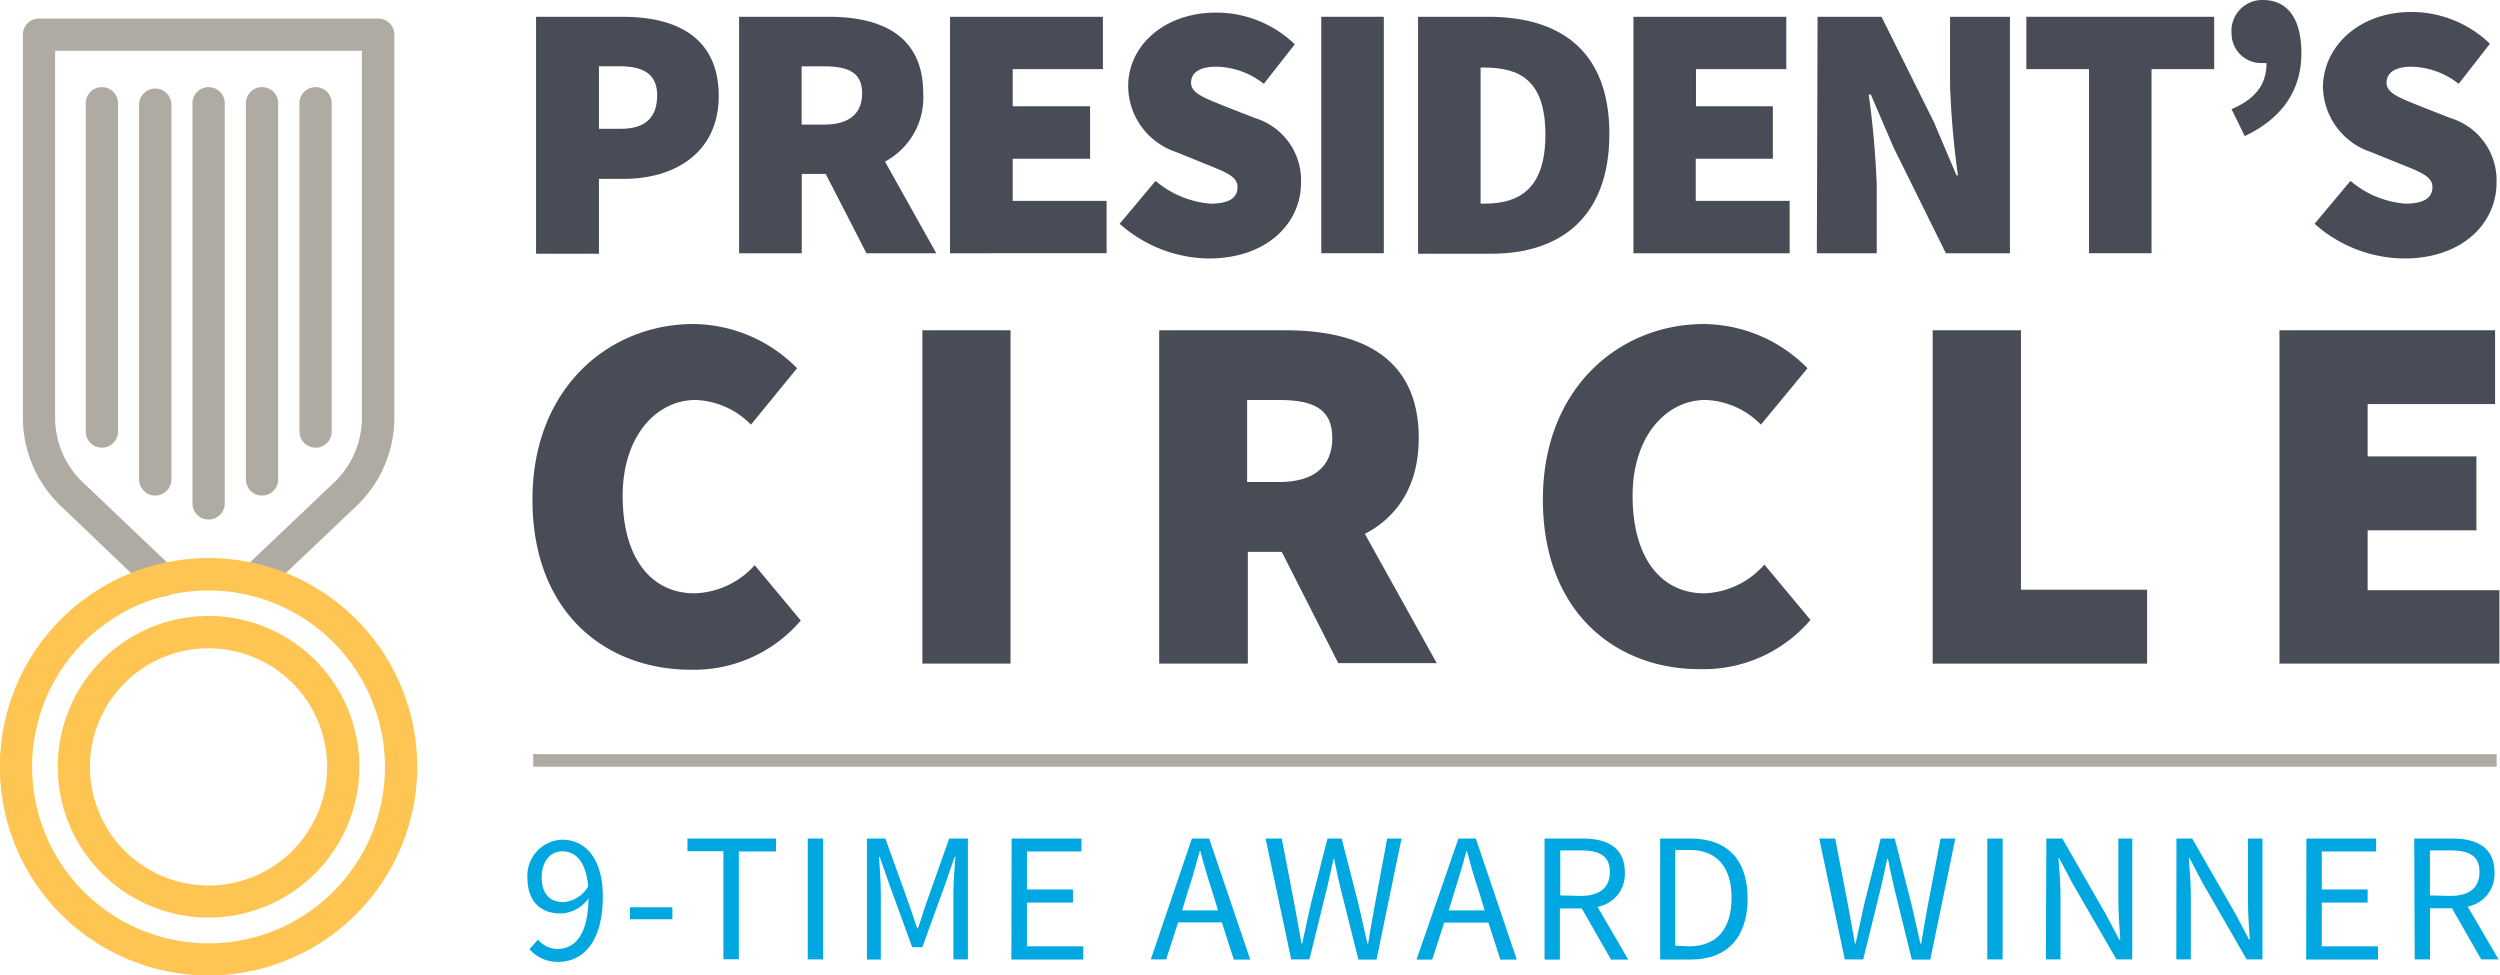 <svg xmlns="http://www.w3.org/2000/svg" viewBox="0 0 208.7 81.43"><defs><style>.cls-1{fill:#00a7e0;}.cls-2{fill:none;stroke:#afaaa2;stroke-miterlimit:10;stroke-width:1.05px;}.cls-3{fill:#474c56;}.cls-4{fill:#afaaa2;}.cls-5{fill:#fec553;}</style></defs><title>Asset 3</title><g id="Layer_2" data-name="Layer 2"><g id="Layer_1-2" data-name="Layer 1"><path class="cls-1" d="M44.2,79.24l.71-.8a2.14,2.14,0,0,0,1.62.78c1.39,0,2.56-1.07,2.6-4.22a3,3,0,0,1-2.31,1.26c-1.69,0-2.79-1-2.79-3a3,3,0,0,1,2.9-3.16c1.94,0,3.39,1.57,3.39,4.73,0,4-1.79,5.47-3.74,5.47A3.14,3.14,0,0,1,44.2,79.24ZM49.1,74c-.17-1.91-.92-2.93-2.17-2.93-1,0-1.71.86-1.71,2.16s.6,2.08,1.82,2.08A2.62,2.62,0,0,0,49.1,74Z"/><path class="cls-1" d="M52.59,75.74h3.54v1H52.59Z"/><path class="cls-1" d="M60.39,71.06h-3V70h7.39v1.08H61.68v9H60.39Z"/><path class="cls-1" d="M67.43,70h1.28V80.09H67.43Z"/><path class="cls-1" d="M72.37,70h1.54l1.94,5.39c.24.69.48,1.42.72,2.11h.06c.25-.69.45-1.42.7-2.11L79.24,70H80.8V80.09H79.59V74.52c0-.89.11-2.09.17-3H79.7l-.8,2.3L77,79.07h-.85l-1.91-5.24-.8-2.3h-.06c.06.9.15,2.1.15,3v5.57H72.37Z"/><path class="cls-1" d="M84.45,70h5.83v1.08H85.73v3.17h3.84v1.1H85.73V79h4.7v1.1h-6Z"/><path class="cls-1" d="M99.5,70h1.44l3.43,10.11H103L102,77H98.35l-1,3.09H96.07Zm-.82,6h3l-.47-1.54c-.37-1.12-.7-2.23-1-3.4h-.06c-.31,1.17-.63,2.28-1,3.4Z"/><path class="cls-1" d="M105.65,70H107l1.06,5.5c.19,1.09.4,2.17.59,3.27h.06c.23-1.1.48-2.19.71-3.27l1.4-5.5H112l1.41,5.5.74,3.27h.06q.27-1.65.57-3.27L115.8,70H117l-2.09,10.11H113.4L111.87,74c-.18-.79-.34-1.51-.49-2.3h-.06c-.16.79-.34,1.51-.51,2.3l-1.5,6.09h-1.52Z"/><path class="cls-1" d="M121.75,70h1.45l3.42,10.11h-1.37l-1-3.09h-3.69l-1,3.09h-1.31Zm-.81,6h3l-.47-1.54c-.38-1.12-.7-2.23-1-3.4h-.06c-.31,1.17-.64,2.28-1,3.4Z"/><path class="cls-1" d="M128.94,70h3.16c2.06,0,3.54.74,3.54,2.83a2.76,2.76,0,0,1-2.28,2.87l2.57,4.41h-1.44l-2.44-4.27h-1.83v4.27h-1.28Zm3,4.79c1.57,0,2.45-.65,2.45-2s-.88-1.8-2.45-1.8h-1.69v3.76Z"/><path class="cls-1" d="M138.59,70h2.52c3.12,0,4.78,1.8,4.78,5s-1.66,5.1-4.71,5.1h-2.59ZM141,79c2.36,0,3.55-1.5,3.55-4.05s-1.19-4-3.55-4h-1.15v8Z"/><path class="cls-1" d="M151.87,70h1.33l1.06,5.5c.19,1.09.4,2.17.59,3.27h.06c.23-1.1.48-2.19.71-3.27L157,70h1.17l1.4,5.5c.25,1.06.5,2.17.74,3.27h.07q.27-1.65.57-3.27L162,70h1.23l-2.09,10.11h-1.54L158.1,74c-.18-.79-.34-1.51-.49-2.3h-.07c-.15.79-.33,1.51-.5,2.3l-1.5,6.09H154Z"/><path class="cls-1" d="M165.9,70h1.28V80.09H165.9Z"/><path class="cls-1" d="M170.83,70h1.33l3.65,6.35,1.1,2.09H177c-.06-1-.16-2.16-.16-3.22V70H178V80.09h-1.32L173,73.72l-1.1-2.08h-.06c.08,1,.17,2.1.17,3.16v5.29h-1.22Z"/><path class="cls-1" d="M181.69,70H183l3.65,6.35,1.1,2.09h.06c-.06-1-.15-2.16-.15-3.22V70h1.21V80.09h-1.32l-3.67-6.37-1.09-2.08h-.07c.08,1,.17,2.1.17,3.16v5.29h-1.21Z"/><path class="cls-1" d="M192.54,70h5.82v1.08h-4.54v3.17h3.83v1.1h-3.83V79h4.7v1.1h-6Z"/><path class="cls-1" d="M201.54,70h3.16c2.06,0,3.54.74,3.54,2.83A2.76,2.76,0,0,1,206,75.68l2.58,4.41h-1.45l-2.44-4.27h-1.83v4.27h-1.28Zm3,4.79c1.58,0,2.45-.65,2.45-2s-.87-1.8-2.45-1.8h-1.69v3.76Z"/><line class="cls-2" x1="44.51" y1="63.48" x2="208.42" y2="63.48"/><path class="cls-3" d="M44.75,1.4H52C56.29,1.4,60,3,60,8c0,4.83-3.77,6.93-7.9,6.93H50v6.25H44.75Zm7.11,9.35c2.06,0,3-1,3-2.79s-1.16-2.43-3.16-2.43H50v5.22Z"/><path class="cls-3" d="M61.7,1.4h7.47c4.25,0,7.9,1.46,7.9,6.38a6.06,6.06,0,0,1-3.19,5.71l4.28,7.65H72.33l-3.4-6.62h-2v6.62H61.7Zm7.11,9c2.06,0,3.16-.91,3.16-2.61s-1.1-2.25-3.16-2.25H66.92v4.86Z"/><path class="cls-3" d="M79.31,1.4H92.07V5.77H84.54v3.1H91v4.38H84.54v3.52h7.84v4.37H79.31Z"/><path class="cls-3" d="M93.47,18.68l3-3.58A8,8,0,0,0,101.06,17c1.58,0,2.25-.51,2.25-1.39s-1-1.25-2.67-1.92l-2.46-1a5.83,5.83,0,0,1-4-5.5c0-3.37,3-6.14,7.35-6.14a9.45,9.45,0,0,1,6.56,2.65L105.5,7a6.53,6.53,0,0,0-4-1.43c-1.28,0-2.07.45-2.07,1.34s1.13,1.27,2.92,2l2.4.94a5.43,5.43,0,0,1,3.86,5.41c0,3.34-2.8,6.32-7.72,6.32A11.39,11.39,0,0,1,93.47,18.68Z"/><path class="cls-3" d="M110.3,1.4h5.22V21.14H110.3Z"/><path class="cls-3" d="M118.38,1.4h5.83c6,0,10.14,2.79,10.14,9.78s-4.13,10-9.84,10h-6.13ZM123.9,17c2.86,0,5.11-1.15,5.11-5.77s-2.25-5.59-5.11-5.59h-.3V17Z"/><path class="cls-3" d="M136.36,1.4h12.76V5.77h-7.54v3.1H148v4.38h-6.44v3.52h7.84v4.37H136.36Z"/><path class="cls-3" d="M151.73,1.4h5.34l4.38,8.81,1.88,4.43h.12a71.55,71.55,0,0,1-.66-7.53V1.4h5V21.14h-5.35l-4.37-8.84-1.89-4.4H156a74.73,74.73,0,0,1,.67,7.53v5.71h-5Z"/><path class="cls-3" d="M174.39,5.77h-5.23V1.4h15.68V5.77h-5.23V21.14h-5.22Z"/><path class="cls-3" d="M186.29,9.11c2-.85,2.92-2.06,2.92-3.85a1.05,1.05,0,0,1-.31,0,2.47,2.47,0,0,1-2.61-2.5A2.57,2.57,0,0,1,188.9,0c2.13,0,3.22,1.64,3.22,4.44,0,3-1.51,5.4-4.73,6.92Z"/><path class="cls-3" d="M193.22,18.68l3-3.58A8,8,0,0,0,200.81,17c1.58,0,2.25-.51,2.25-1.39s-1-1.25-2.67-1.92l-2.47-1a5.83,5.83,0,0,1-4-5.5C194,3.8,197,1,201.3,1a9.45,9.45,0,0,1,6.56,2.65L205.25,7a6.53,6.53,0,0,0-3.95-1.43c-1.28,0-2.07.45-2.07,1.34s1.13,1.27,2.92,2l2.4.94a5.43,5.43,0,0,1,3.86,5.41c0,3.34-2.8,6.32-7.72,6.32A11.39,11.39,0,0,1,193.22,18.68Z"/><path class="cls-3" d="M44.45,41.7c0-9.34,6.42-14.65,13.44-14.65a12.29,12.29,0,0,1,8.65,3.69l-3.85,4.71a6.79,6.79,0,0,0-4.63-2.06c-3.25,0-6.08,3-6.08,8,0,5.23,2.4,8.14,6,8.14A7,7,0,0,0,63,47.18l3.85,4.62a11.72,11.72,0,0,1-9.16,4.11C50.61,55.91,44.45,51.2,44.45,41.7Z"/><path class="cls-3" d="M77,27.57h7.36V55.4H77Z"/><path class="cls-3" d="M96.77,27.57H107.3c6,0,11.14,2.05,11.14,9,0,4-1.8,6.59-4.5,8l6,10.79h-8.22L107,46.07h-2.83V55.4H96.77Zm10,12.67c2.91,0,4.45-1.28,4.45-3.68s-1.54-3.17-4.45-3.17h-2.66v6.85Z"/><path class="cls-3" d="M128.8,41.7c0-9.34,6.42-14.65,13.44-14.65a12.29,12.29,0,0,1,8.65,3.69L147,35.45a6.79,6.79,0,0,0-4.63-2.06c-3.25,0-6.08,3-6.08,8,0,5.23,2.4,8.14,6,8.14a7,7,0,0,0,5-2.4l3.85,4.62a11.72,11.72,0,0,1-9.16,4.11C135,55.91,128.8,51.2,128.8,41.7Z"/><path class="cls-3" d="M161.34,27.57h7.37V49.23h10.53V55.4h-17.9Z"/><path class="cls-3" d="M190.29,27.57h18v6.16H197.65V38.1h9.08v6.17h-9.08v5h11V55.4H190.29Z"/><path class="cls-4" d="M21.3,49.76a1.38,1.38,0,0,1-1-.41,1.36,1.36,0,0,1,.05-1.91l7.55-7.17a7.47,7.47,0,0,0,2.31-5.39V4.24H4.6V34.88a7.48,7.48,0,0,0,2.32,5.39l7.54,7.17a1.34,1.34,0,0,1-1.85,2L5.06,42.22a10.18,10.18,0,0,1-3.15-7.34v-32A1.34,1.34,0,0,1,3.26,1.55H31.58a1.34,1.34,0,0,1,1.34,1.34v32a10.18,10.18,0,0,1-3.15,7.34l-7.55,7.17A1.32,1.32,0,0,1,21.3,49.76Z"/><path class="cls-5" d="M17.42,81.43A17.42,17.42,0,1,1,34.83,64,17.43,17.43,0,0,1,17.42,81.43Zm0-32.14A14.73,14.73,0,1,0,32.14,64,14.75,14.75,0,0,0,17.42,49.29Z"/><path class="cls-5" d="M17.42,76.6A12.59,12.59,0,1,1,30,64,12.6,12.6,0,0,1,17.42,76.6Zm0-22.48A9.9,9.9,0,1,0,27.31,64,9.9,9.9,0,0,0,17.42,54.12Z"/><path class="cls-4" d="M26.33,37.37A1.35,1.35,0,0,1,25,36V8.74a1.35,1.35,0,1,1,2.69,0V36A1.34,1.34,0,0,1,26.33,37.37Z"/><path class="cls-4" d="M21.87,41.37A1.34,1.34,0,0,1,20.53,40V8.74a1.35,1.35,0,1,1,2.69,0V40A1.34,1.34,0,0,1,21.87,41.37Z"/><path class="cls-4" d="M17.42,43.37A1.34,1.34,0,0,1,16.07,42V8.74a1.35,1.35,0,1,1,2.69,0V42A1.34,1.34,0,0,1,17.42,43.37Z"/><path class="cls-4" d="M13,41.37A1.35,1.35,0,0,1,11.61,40V8.74a1.35,1.35,0,1,1,2.7,0V40A1.35,1.35,0,0,1,13,41.37Z"/><path class="cls-4" d="M8.5,37.37A1.34,1.34,0,0,1,7.16,36V8.74a1.35,1.35,0,1,1,2.69,0V36A1.34,1.34,0,0,1,8.5,37.37Z"/></g></g></svg>